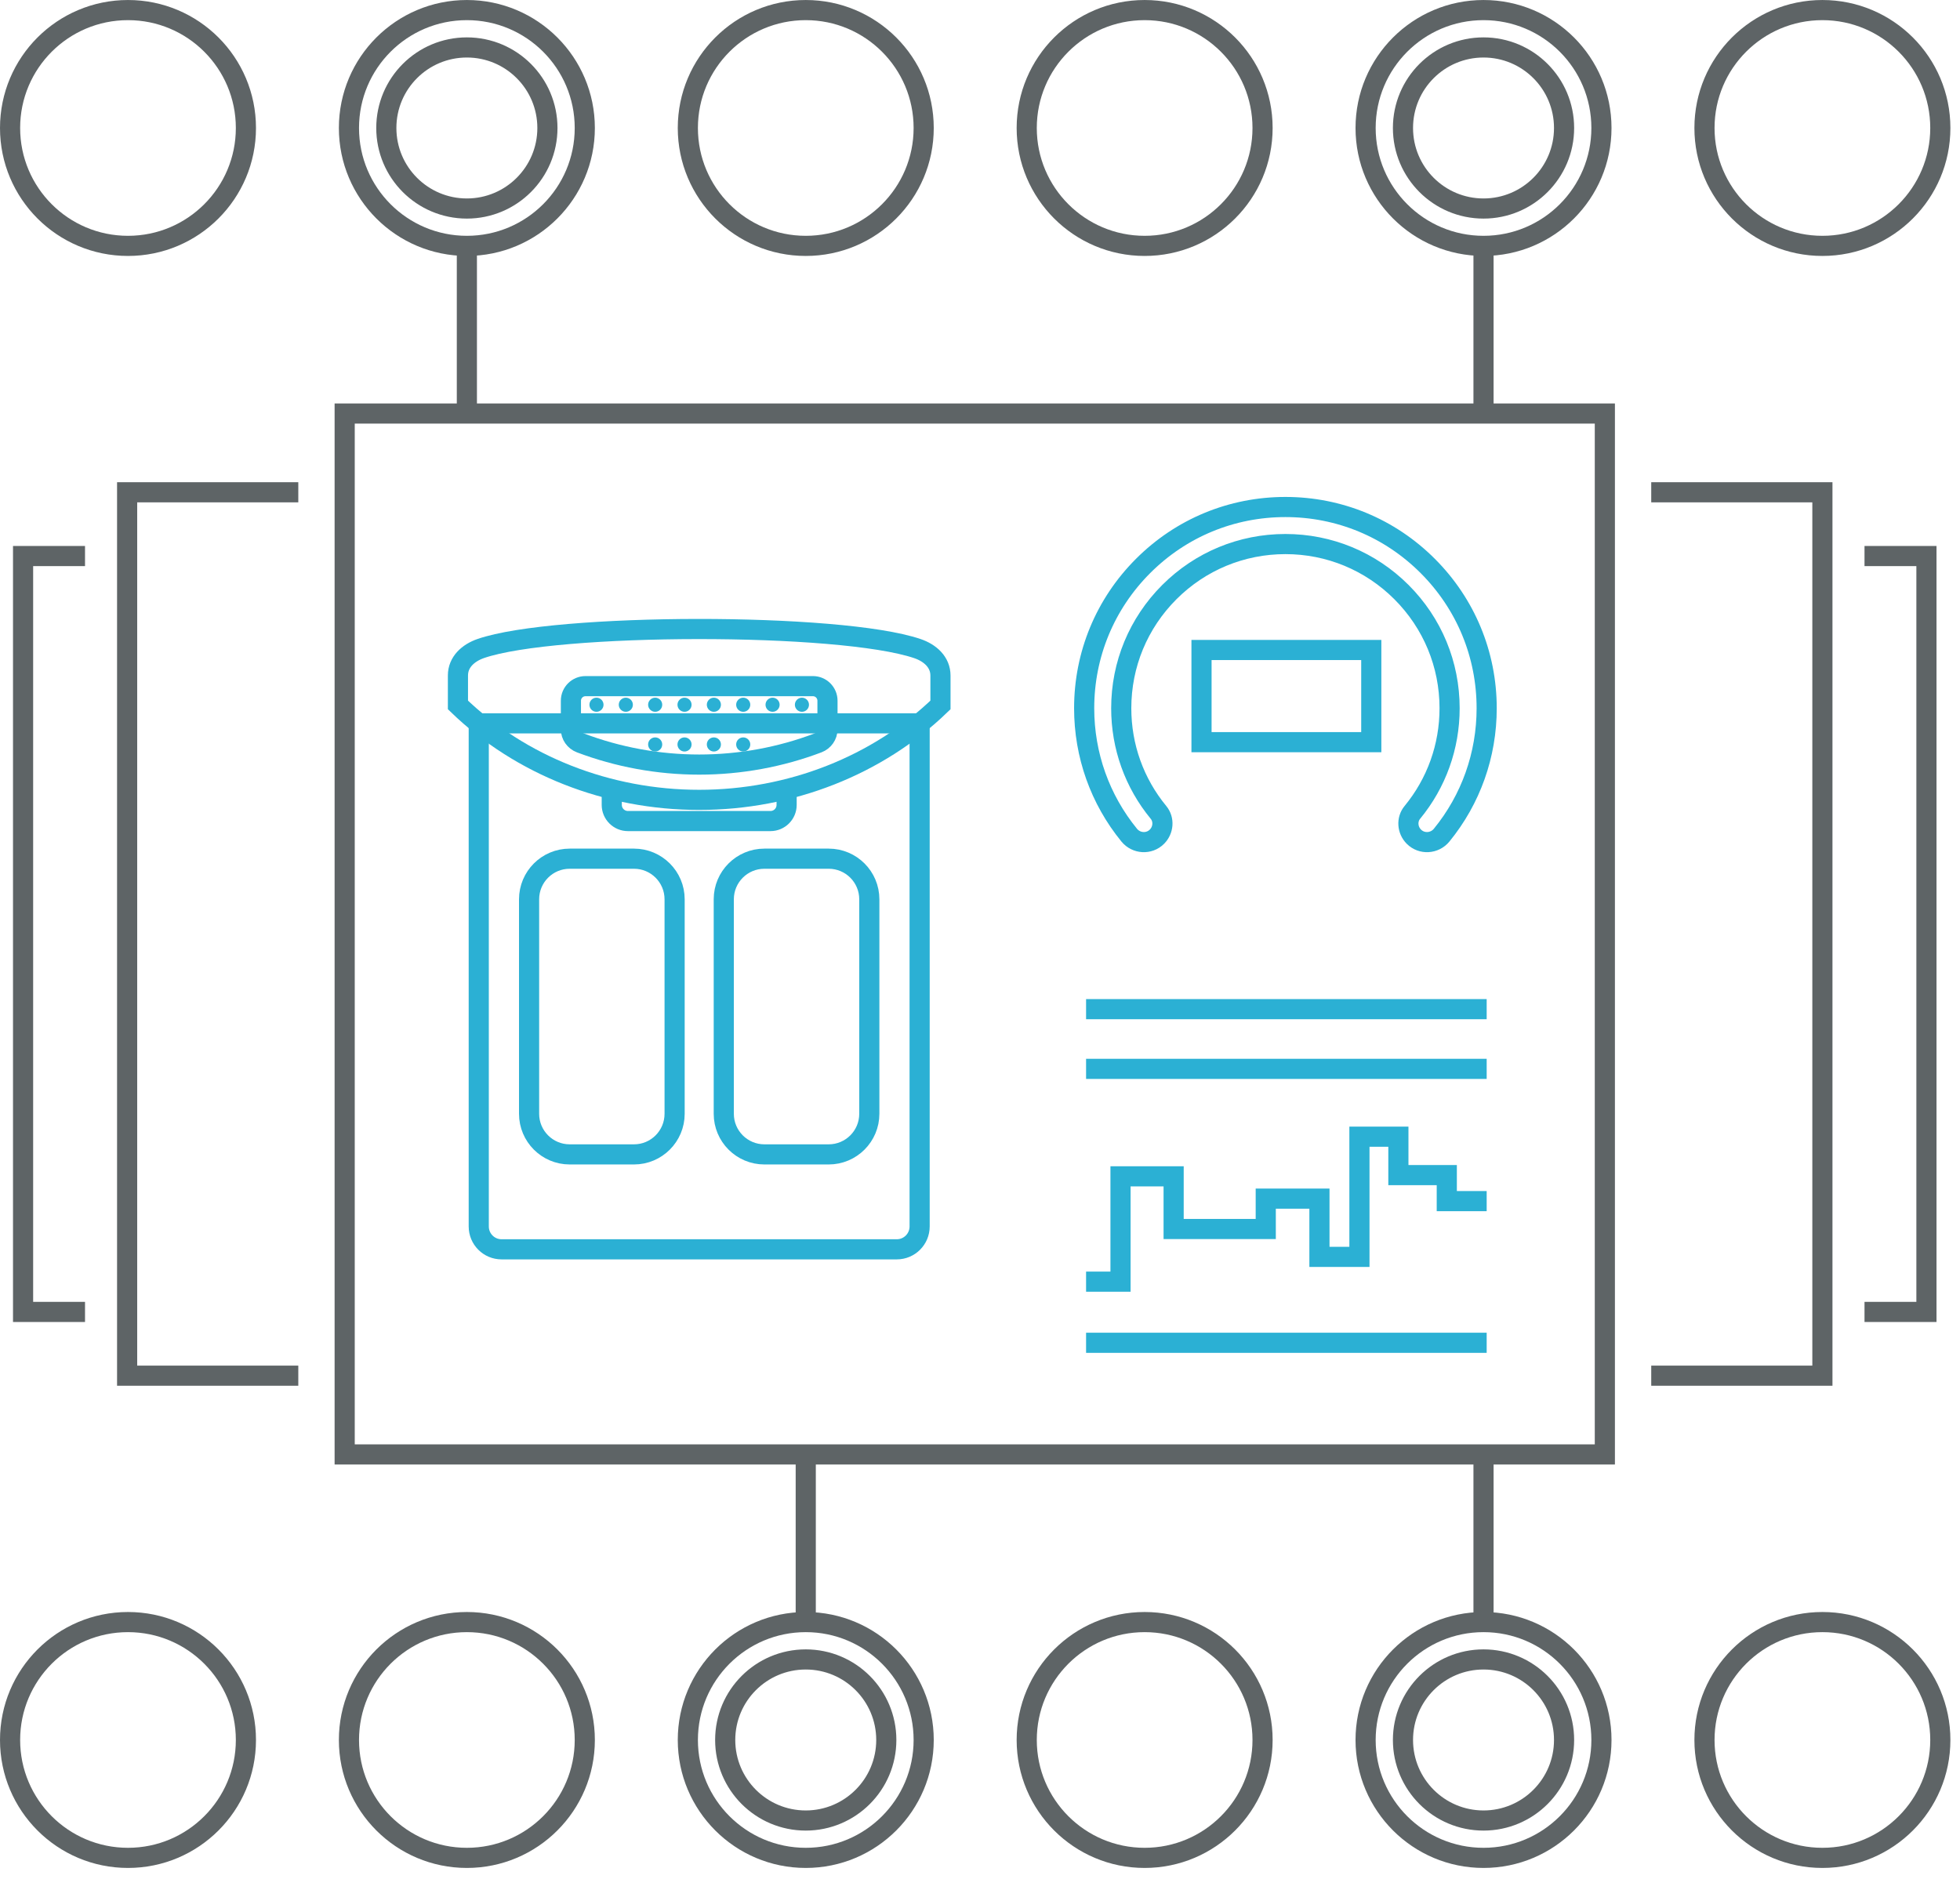 <?xml version="1.0" encoding="UTF-8"?>
<svg width="146px" height="140px" viewBox="0 0 146 140" version="1.1" xmlns="http://www.w3.org/2000/svg" xmlns:xlink="http://www.w3.org/1999/xlink">
    
    <title>icon-perpilot</title>
    <desc>Created with Sketch.</desc>
    <defs></defs>
    <g id="Design" stroke="none" stroke-width="1" fill="none" fill-rule="evenodd">
        <g id="Features---3.2" transform="translate(-961, -2515)">
            <g id="how-reporting" transform="translate(0, 2345)">
                <g id="icon-perpilot" transform="translate(961, 170)">
                    <g id="Group-65" transform="translate(34, 37.162)">
                        <path class="iconblue-custom" d="M34.503,16.727 L34.503,54.209 C34.503,55.15 33.741,55.912 32.801,55.912 L3.363,55.912 C2.423,55.912 1.662,55.15 1.662,54.209 L1.662,16.727 L34.503,16.727 Z" id="Stroke-1" stroke="#2BB0D4" stroke-width="1.5"></path>
                        <path class="iconblue-custom" d="M13.226,26.81 L8.436,26.81 C6.765,26.81 5.411,28.164 5.411,29.836 L5.411,45.814 C5.411,47.485 6.765,48.84 8.436,48.84 L13.226,48.84 C14.897,48.84 16.252,47.485 16.252,45.814 L16.252,29.836 C16.252,28.164 14.897,26.81 13.226,26.81 Z" id="Stroke-3" stroke="#2BB0D4" stroke-width="1.5"></path>
                        <path class="iconblue-custom" d="M27.729,26.81 L22.939,26.81 C21.268,26.81 19.914,28.164 19.914,29.836 L19.914,45.814 C19.914,47.485 21.268,48.84 22.939,48.84 L27.729,48.84 C29.4,48.84 30.755,47.485 30.755,45.814 L30.755,29.836 C30.755,28.164 29.4,26.81 27.729,26.81 Z" id="Stroke-5" stroke="#2BB0D4" stroke-width="1.5"></path>
                        <path class="iconblue-custom" d="M36.055,15.357 C31.383,19.871 24.883,22.428 18.083,22.428 C11.284,22.428 4.784,19.871 0.112,15.357 L0.112,13.157 C0.112,12.163 0.874,11.477 1.813,11.152 C7.349,9.24 28.546,9.187 34.343,11.16 C35.287,11.481 36.055,12.168 36.055,13.166 L36.055,15.357 Z" id="Stroke-7" stroke="#2BB0D4" stroke-width="1.5"></path>
                        <path class="iconblue-custom" d="M24.595,21.63 L24.595,22.803 C24.595,23.468 24.057,24.006 23.392,24.006 L12.773,24.006 C12.109,24.006 11.57,23.468 11.57,22.803 L11.57,21.63" id="Stroke-9" stroke="#2BB0D4" stroke-width="1.5"></path>
                        <path class="iconblue-custom" d="M27.639,15.041 L27.639,17.164 C27.639,17.62 27.353,18.023 26.927,18.186 C24.148,19.237 21.142,19.799 18.085,19.799 C15.028,19.799 12.018,19.237 9.24,18.186 C8.813,18.023 8.527,17.62 8.527,17.164 L8.527,15.041 C8.527,14.441 9.014,13.955 9.614,13.955 L26.553,13.955 C27.153,13.955 27.639,14.441 27.639,15.041 Z" id="Stroke-11" stroke="#2BB0D4" stroke-width="1.5"></path>
                        <path class="iconblue-custom" d="M10.957,15.341 C10.957,15.631 10.722,15.866 10.431,15.866 C10.141,15.866 9.906,15.631 9.906,15.341 C9.906,15.051 10.141,14.816 10.431,14.816 C10.722,14.816 10.957,15.051 10.957,15.341" id="Fill-13" fill="#2BB0D4"></path>
                        <path class="iconblue-custom" d="M13.143,15.341 C13.143,15.631 12.909,15.866 12.617,15.866 C12.328,15.866 12.092,15.631 12.092,15.341 C12.092,15.051 12.328,14.816 12.617,14.816 C12.909,14.816 13.143,15.051 13.143,15.341" id="Fill-15" fill="#2BB0D4"></path>
                        <path class="iconblue-custom" d="M15.329,15.341 C15.329,15.631 15.095,15.866 14.805,15.866 C14.514,15.866 14.278,15.631 14.278,15.341 C14.278,15.051 14.514,14.816 14.805,14.816 C15.095,14.816 15.329,15.051 15.329,15.341" id="Fill-17" fill="#2BB0D4"></path>
                        <path class="iconblue-custom" d="M17.516,15.341 C17.516,15.631 17.281,15.866 16.99,15.866 C16.7,15.866 16.465,15.631 16.465,15.341 C16.465,15.051 16.7,14.816 16.99,14.816 C17.281,14.816 17.516,15.051 17.516,15.341" id="Fill-19" fill="#2BB0D4"></path>
                        <path class="iconblue-custom" d="M19.702,15.341 C19.702,15.631 19.467,15.866 19.176,15.866 C18.886,15.866 18.651,15.631 18.651,15.341 C18.651,15.051 18.886,14.816 19.176,14.816 C19.467,14.816 19.702,15.051 19.702,15.341" id="Fill-21" fill="#2BB0D4"></path>
                        <path class="iconblue-custom" d="M21.888,15.341 C21.888,15.631 21.653,15.866 21.363,15.866 C21.072,15.866 20.837,15.631 20.837,15.341 C20.837,15.051 21.072,14.816 21.363,14.816 C21.653,14.816 21.888,15.051 21.888,15.341" id="Fill-23" fill="#2BB0D4"></path>
                        <path class="iconblue-custom" d="M24.075,15.341 C24.075,15.631 23.84,15.866 23.549,15.866 C23.259,15.866 23.024,15.631 23.024,15.341 C23.024,15.051 23.259,14.816 23.549,14.816 C23.84,14.816 24.075,15.051 24.075,15.341" id="Fill-25" fill="#2BB0D4"></path>
                        <path class="iconblue-custom" d="M26.261,15.341 C26.261,15.631 26.026,15.866 25.736,15.866 C25.445,15.866 25.21,15.631 25.21,15.341 C25.21,15.051 25.445,14.816 25.736,14.816 C26.026,14.816 26.261,15.051 26.261,15.341" id="Fill-27" fill="#2BB0D4"></path>
                        <path class="iconblue-custom" d="M10.957,16.799 C10.957,17.09 10.722,17.325 10.431,17.325 C10.141,17.325 9.906,17.09 9.906,16.799 C9.906,16.509 10.141,16.274 10.431,16.274 C10.722,16.274 10.957,16.509 10.957,16.799" id="Fill-29" fill="#2BB0D4"></path>
                        <path class="iconblue-custom" d="M13.143,16.799 C13.143,17.09 12.909,17.325 12.617,17.325 C12.328,17.325 12.092,17.09 12.092,16.799 C12.092,16.509 12.328,16.274 12.617,16.274 C12.909,16.274 13.143,16.509 13.143,16.799" id="Fill-31" fill="#2BB0D4"></path>
                        <path class="iconblue-custom" d="M15.329,16.799 C15.329,17.09 15.095,17.325 14.805,17.325 C14.514,17.325 14.278,17.09 14.278,16.799 C14.278,16.509 14.514,16.274 14.805,16.274 C15.095,16.274 15.329,16.509 15.329,16.799" id="Fill-33" fill="#2BB0D4"></path>
                        <path class="iconblue-custom" d="M17.516,16.799 C17.516,17.09 17.281,17.325 16.99,17.325 C16.7,17.325 16.465,17.09 16.465,16.799 C16.465,16.509 16.7,16.274 16.99,16.274 C17.281,16.274 17.516,16.509 17.516,16.799" id="Fill-35" fill="#2BB0D4"></path>
                        <path class="iconblue-custom" d="M19.702,16.799 C19.702,17.09 19.467,17.325 19.176,17.325 C18.886,17.325 18.651,17.09 18.651,16.799 C18.651,16.509 18.886,16.274 19.176,16.274 C19.467,16.274 19.702,16.509 19.702,16.799" id="Fill-37" fill="#2BB0D4"></path>
                        <path class="iconblue-custom" d="M21.888,16.799 C21.888,17.09 21.653,17.325 21.363,17.325 C21.072,17.325 20.837,17.09 20.837,16.799 C20.837,16.509 21.072,16.274 21.363,16.274 C21.653,16.274 21.888,16.509 21.888,16.799" id="Fill-39" fill="#2BB0D4"></path>
                        <path class="iconblue-custom" d="M15.329,18.299 C15.329,18.59 15.095,18.825 14.805,18.825 C14.514,18.825 14.278,18.59 14.278,18.299 C14.278,18.009 14.514,17.774 14.805,17.774 C15.095,17.774 15.329,18.009 15.329,18.299" id="Fill-41" fill="#2BB0D4"></path>
                        <path class="iconblue-custom" d="M17.516,18.299 C17.516,18.59 17.281,18.825 16.99,18.825 C16.7,18.825 16.465,18.59 16.465,18.299 C16.465,18.009 16.7,17.774 16.99,17.774 C17.281,17.774 17.516,18.009 17.516,18.299" id="Fill-43" fill="#2BB0D4"></path>
                        <path class="iconblue-custom" d="M19.702,18.299 C19.702,18.59 19.467,18.825 19.176,18.825 C18.886,18.825 18.651,18.59 18.651,18.299 C18.651,18.009 18.886,17.774 19.176,17.774 C19.467,17.774 19.702,18.009 19.702,18.299" id="Fill-45" fill="#2BB0D4"></path>
                        <path class="iconblue-custom" d="M21.888,18.299 C21.888,18.59 21.653,18.825 21.363,18.825 C21.072,18.825 20.837,18.59 20.837,18.299 C20.837,18.009 21.072,17.774 21.363,17.774 C21.653,17.774 21.888,18.009 21.888,18.299" id="Fill-47" fill="#2BB0D4"></path>
                        <path class="iconblue-custom" d="M24.075,16.799 C24.075,17.09 23.84,17.325 23.549,17.325 C23.259,17.325 23.024,17.09 23.024,16.799 C23.024,16.509 23.259,16.274 23.549,16.274 C23.84,16.274 24.075,16.509 24.075,16.799" id="Fill-49" fill="#2BB0D4"></path>
                        <path class="iconblue-custom" d="M26.261,16.799 C26.261,17.09 26.026,17.325 25.736,17.325 C25.445,17.325 25.21,17.09 25.21,16.799 C25.21,16.509 25.445,16.274 25.736,16.274 C26.026,16.274 26.261,16.509 26.261,16.799" id="Fill-51" fill="#2BB0D4"></path>
                        <path class="iconblue-custom" d="M71.321,25.172 L71.321,25.172 C70.831,24.683 70.766,23.893 71.206,23.36 C73.003,21.177 73.98,18.463 73.98,15.601 C73.98,12.334 72.708,9.264 70.398,6.952 C68.089,4.644 65.017,3.37 61.751,3.37 C58.484,3.37 55.413,4.644 53.103,6.952 C50.793,9.264 49.521,12.334 49.521,15.601 C49.521,18.463 50.498,21.177 52.295,23.36 C52.735,23.893 52.67,24.683 52.18,25.172 C51.596,25.756 50.636,25.695 50.114,25.056 C47.94,22.39 46.759,19.087 46.759,15.601 C46.759,11.597 48.318,7.832 51.15,5 C53.982,2.167 57.746,0.61 61.751,0.61 C65.755,0.61 69.52,2.167 72.351,5 C75.183,7.832 76.742,11.597 76.742,15.601 C76.742,19.087 75.561,22.392 73.387,25.056 C72.865,25.695 71.904,25.756 71.321,25.172 Z" id="Stroke-53" stroke="#2BB0D4" stroke-width="1.5"></path>
                        <polyline class="iconblue-custom" id="Stroke-55" stroke="#2BB0D4" stroke-width="1.5" points="46.902 58.321 49.467 58.321 49.467 50.474 53.424 50.474 53.424 54.398 60.286 54.398 60.286 52.136 64.285 52.136 64.285 56.475 67.264 56.475 67.264 47.521 70.165 47.521 70.165 50.383 73.771 50.383 73.771 52.321 76.742 52.321"></polyline>
                        <path class="iconblue-custom" d="M46.902,62.875 L76.742,62.875" id="Stroke-57" stroke="#2BB0D4" stroke-width="1.5"></path>
                        <path class="iconblue-custom" d="M46.902,38.02 L76.742,38.02" id="Stroke-59" stroke="#2BB0D4" stroke-width="1.5"></path>
                        <path class="iconblue-custom" d="M46.902,42.468 L76.742,42.468" id="Stroke-61" stroke="#2BB0D4" stroke-width="1.5"></path>
                        <polygon class="iconblue-custom" id="Stroke-63" stroke="#2BB0D4" stroke-width="1.5" points="55.5 18.129 68.146 18.129 68.146 11.262 55.5 11.262"></polygon>
                    </g>
                    <polygon id="Stroke-66" stroke="#5E6466" stroke-width="1.5" points="25.675 108.355 119.545 108.355 119.545 30.808 25.675 30.808"></polygon>
                    <polyline id="Stroke-67" stroke="#5E6466" stroke-width="1.5" points="22.22 102.488 9.47 102.488 9.47 36.675 22.22 36.675"></polyline>
                    <polyline id="Stroke-68" stroke="#5E6466" stroke-width="1.5" points="6.333 97.738 1.719 97.738 1.719 41.425 6.333 41.425"></polyline>
                    <polyline id="Stroke-70" stroke="#5E6466" stroke-width="1.5" points="123 102.488 135.75 102.488 135.75 36.675 123 36.675"></polyline>
                    <g id="Group-113" transform="translate(0, 0.162)" stroke-width="1.5" stroke="#5E6466">
                        <polyline id="Stroke-71" points="138.887 97.576 143.5 97.576 143.5 41.263 138.887 41.263"></polyline>
                        <path d="M18.318,9.373 C18.318,14.224 14.385,18.156 9.534,18.156 C4.682,18.156 0.75,14.224 0.75,9.373 C0.75,4.521 4.682,0.589 9.534,0.589 C14.385,0.589 18.318,4.521 18.318,9.373 Z" id="Stroke-73"></path>
                        <path d="M43.561,9.373 C43.561,14.224 39.628,18.156 34.777,18.156 C29.925,18.156 25.993,14.224 25.993,9.373 C25.993,4.521 29.925,0.589 34.777,0.589 C39.628,0.589 43.561,4.521 43.561,9.373 Z" id="Stroke-75"></path>
                        <path d="M40.777,9.373 C40.777,12.686 38.09,15.373 34.777,15.373 C31.463,15.373 28.777,12.686 28.777,9.373 C28.777,6.059 31.463,3.373 34.777,3.373 C38.09,3.373 40.777,6.059 40.777,9.373 Z" id="Stroke-77"></path>
                        <path d="M68.805,9.373 C68.805,14.224 64.872,18.156 60.021,18.156 C55.17,18.156 51.237,14.224 51.237,9.373 C51.237,4.521 55.17,0.589 60.021,0.589 C64.872,0.589 68.805,4.521 68.805,9.373 Z" id="Stroke-79"></path>
                        <path d="M94.048,9.373 C94.048,14.224 90.115,18.156 85.264,18.156 C80.413,18.156 76.48,14.224 76.48,9.373 C76.48,4.521 80.413,0.589 85.264,0.589 C90.115,0.589 94.048,4.521 94.048,9.373 Z" id="Stroke-81"></path>
                        <path d="M119.291,9.373 C119.291,14.224 115.358,18.156 110.507,18.156 C105.656,18.156 101.723,14.224 101.723,9.373 C101.723,4.521 105.656,0.589 110.507,0.589 C115.358,0.589 119.291,4.521 119.291,9.373 Z" id="Stroke-83"></path>
                        <path d="M116.507,9.373 C116.507,12.686 113.821,15.373 110.507,15.373 C107.194,15.373 104.507,12.686 104.507,9.373 C104.507,6.059 107.194,3.373 110.507,3.373 C113.821,3.373 116.507,6.059 116.507,9.373 Z" id="Stroke-85"></path>
                        <path d="M144.534,9.373 C144.534,14.224 140.601,18.156 135.75,18.156 C130.899,18.156 126.966,14.224 126.966,9.373 C126.966,4.521 130.899,0.589 135.75,0.589 C140.601,0.589 144.534,4.521 144.534,9.373 Z" id="Stroke-87"></path>
                        <path d="M18.318,129.466 C18.318,124.614 14.385,120.682 9.534,120.682 C4.682,120.682 0.75,124.614 0.75,129.466 C0.75,134.317 4.682,138.249 9.534,138.249 C14.385,138.249 18.318,134.317 18.318,129.466 Z" id="Stroke-89"></path>
                        <path d="M43.561,129.466 C43.561,124.614 39.628,120.682 34.777,120.682 C29.925,120.682 25.993,124.614 25.993,129.466 C25.993,134.317 29.925,138.249 34.777,138.249 C39.628,138.249 43.561,134.317 43.561,129.466 Z" id="Stroke-91"></path>
                        <path d="M68.805,129.466 C68.805,124.614 64.872,120.682 60.021,120.682 C55.17,120.682 51.237,124.614 51.237,129.466 C51.237,134.317 55.17,138.249 60.021,138.249 C64.872,138.249 68.805,134.317 68.805,129.466 Z" id="Stroke-93"></path>
                        <path d="M66.02,129.466 C66.02,126.152 63.333,123.466 60.02,123.466 C56.706,123.466 54.02,126.152 54.02,129.466 C54.02,132.779 56.706,135.466 60.02,135.466 C63.333,135.466 66.02,132.779 66.02,129.466 Z" id="Stroke-95"></path>
                        <path d="M94.048,129.466 C94.048,124.614 90.115,120.682 85.264,120.682 C80.413,120.682 76.48,124.614 76.48,129.466 C76.48,134.317 80.413,138.249 85.264,138.249 C90.115,138.249 94.048,134.317 94.048,129.466 Z" id="Stroke-97"></path>
                        <path d="M119.291,129.466 C119.291,124.614 115.358,120.682 110.507,120.682 C105.656,120.682 101.723,124.614 101.723,129.466 C101.723,134.317 105.656,138.249 110.507,138.249 C115.358,138.249 119.291,134.317 119.291,129.466 Z" id="Stroke-99"></path>
                        <path d="M116.507,129.466 C116.507,126.152 113.821,123.466 110.507,123.466 C107.194,123.466 104.507,126.152 104.507,129.466 C104.507,132.779 107.194,135.466 110.507,135.466 C113.821,135.466 116.507,132.779 116.507,129.466 Z" id="Stroke-101"></path>
                        <path d="M144.534,129.466 C144.534,124.614 140.601,120.682 135.75,120.682 C130.899,120.682 126.966,124.614 126.966,129.466 C126.966,134.317 130.899,138.249 135.75,138.249 C140.601,138.249 144.534,134.317 144.534,129.466 Z" id="Stroke-103"></path>
                        <path d="M34.777,18.156 L34.777,30.571" id="Stroke-105"></path>
                        <path d="M110.507,18.156 L110.507,31.18" id="Stroke-107"></path>
                        <path d="M60.02,120.682 L60.02,108.193" id="Stroke-109"></path>
                        <path d="M110.507,120.682 L110.507,108.193" id="Stroke-111"></path>
                    </g>
                </g>
            </g>
        </g>
    </g>
</svg>